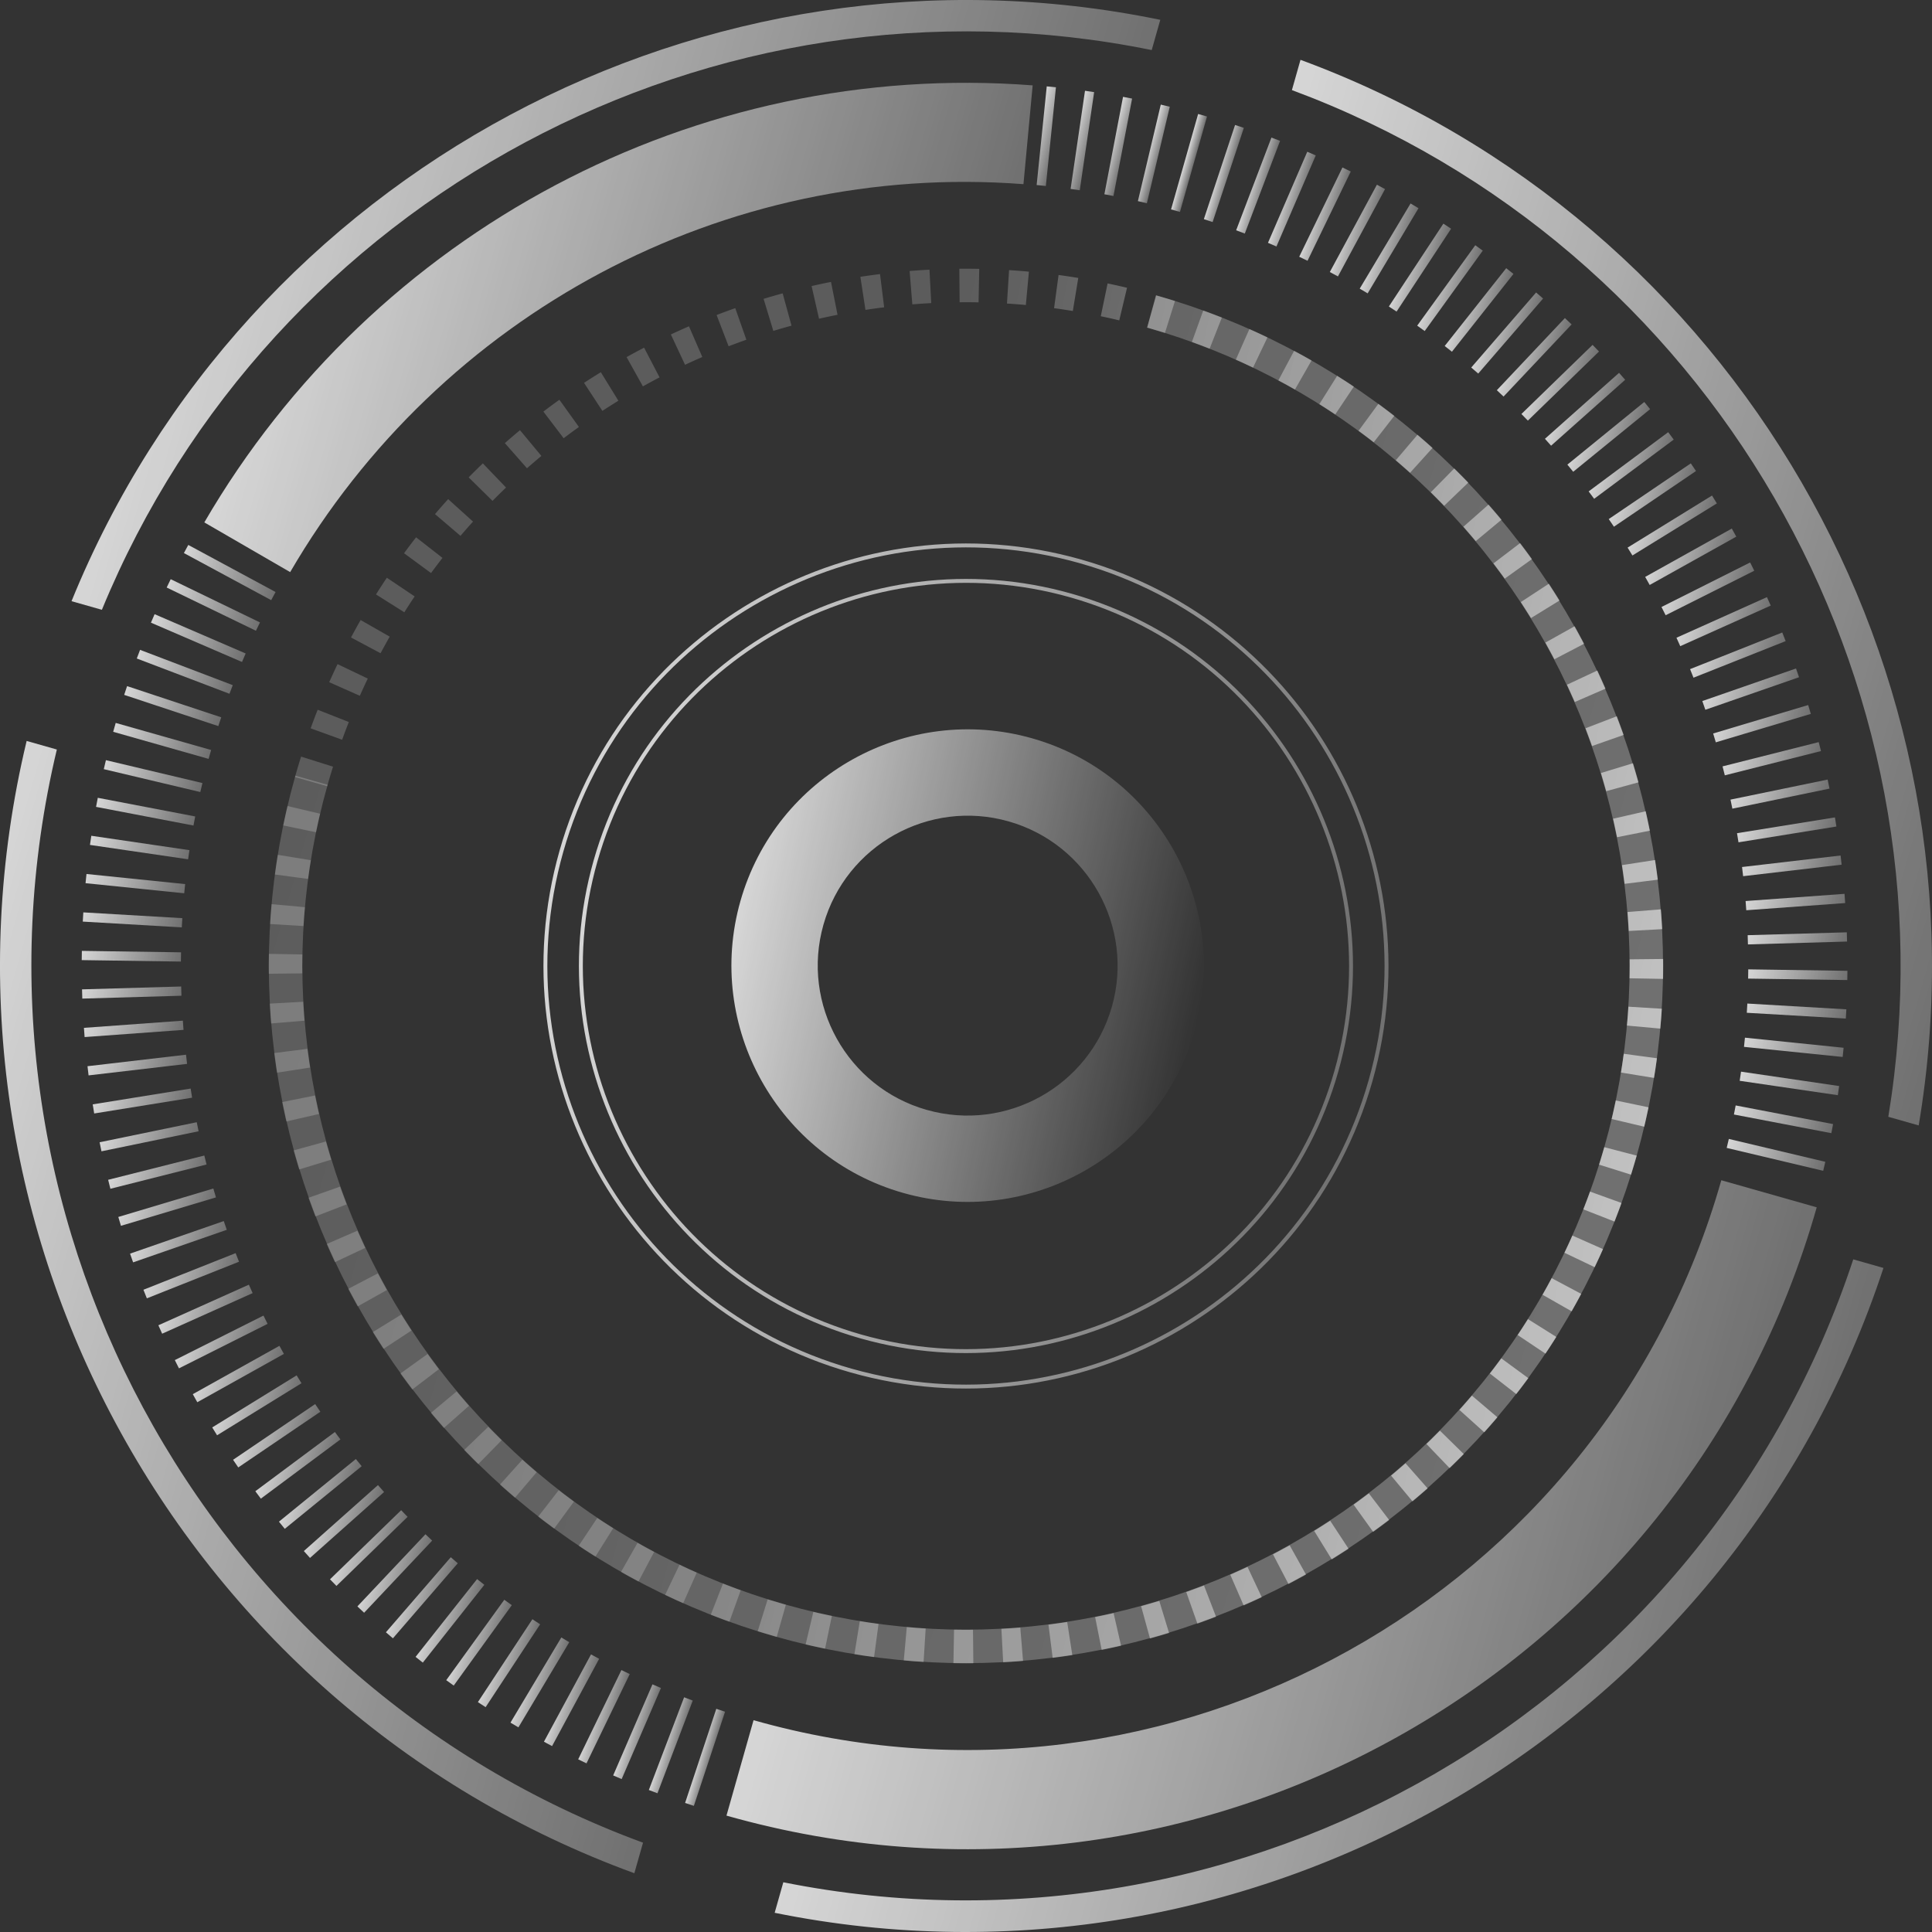 <svg xmlns="http://www.w3.org/2000/svg" width="1021" height="1021" fill="none" viewBox="0 0 1021 1021">
  <rect x="0" y="0" width="1021" height="1021" fill="#333333" stroke="none"/>
  <g clip-path="url(#a)" style="mix-blend-mode:soft-light">
    <path fill="url(#b)" d="m610.865 156.051.44.13c3.112.88 6.365 1.851 9.637 2.882l-5.304 16.893c-3.112-.981-6.254-1.911-9.416-2.812l4.643-17.083v-.01Zm-15.261-3.973-4.113 17.223c-3.252-.781-6.514-1.501-9.766-2.182l3.612-17.333c3.422.71 6.845 1.481 10.267 2.292Zm40.278 12.019c3.303 1.191 6.585 2.432 9.837 3.713l-6.474 16.473c-3.103-1.221-6.225-2.402-9.377-3.533l6.014-16.653Zm-66.056-17.213-2.872 17.463c-3.302-.54-6.604-1.041-9.907-1.481l2.372-17.544c3.473.471 6.925.991 10.397 1.562h.01Zm90.443 27.011c3.212 1.421 6.395 2.892 9.557 4.403l-7.636 15.972c-3.002-1.441-6.034-2.832-9.096-4.193l7.175-16.182Zm-116.521-30.344-1.621 17.634c-3.332-.311-6.655-.561-9.977-.771l1.111-17.664c3.492.221 6.985.491 10.487.811v-.01Zm140.158 41.852c3.102 1.652 6.174 3.343 9.216 5.084l-8.776 15.372c-2.892-1.651-5.814-3.262-8.766-4.823l8.316-15.633h.01ZM517.5 142.09l-.36 17.694c-3.343-.07-6.675-.08-10.007-.05l-.16-17.704c3.502-.03 7.014-.01 10.527.06Zm189.151 56.494c2.972 1.871 5.915 3.773 8.827 5.724l-9.847 14.711c-2.772-1.851-5.574-3.672-8.396-5.444l9.416-14.991ZM491.202 142.51l.93 17.674c-3.332.17-6.664.4-9.997.67l-1.431-17.643c3.483-.28 6.985-.521 10.488-.701h.01Zm237.235 70.885c2.842 2.082 5.644 4.203 8.415 6.365l-10.877 13.961c-2.642-2.062-5.314-4.073-8.016-6.055l10.478-14.271Zm-263.374-68.563 2.192 17.564c-3.302.41-6.605.87-9.887 1.381l-2.692-17.494c3.453-.53 6.915-1.011 10.387-1.441v-.01Zm284.048 84.916c2.682 2.282 5.324 4.593 7.935 6.955l-11.868 13.14a342.38 342.38 0 0 0-7.545-6.615l11.478-13.48Zm-309.946-80.753 3.443 17.364c-3.272.65-6.535 1.341-9.777 2.081l-3.933-17.263c3.403-.781 6.825-1.511 10.267-2.192v.01Zm329.379 98.536a373.59 373.59 0 0 1 7.406 7.496l-12.769 12.26c-2.312-2.412-4.664-4.784-7.045-7.136l12.408-12.62ZM413.608 155.02l4.683 17.073c-3.222.881-6.425 1.812-9.617 2.782l-5.143-16.943c3.342-1.021 6.704-1.981 10.077-2.912Zm373.039 111.626a344.837 344.837 0 0 1 6.855 8.006l-13.62 11.309c-2.131-2.572-4.303-5.104-6.514-7.606l13.279-11.709ZM388.56 162.836l5.874 16.703c-3.152 1.111-6.274 2.262-9.386 3.453l-6.355-16.523c3.273-1.251 6.555-2.462 9.867-3.623v-.01Zm414.769 124.166c2.131 2.792 4.213 5.614 6.254 8.467l-14.38 10.328c-1.951-2.713-3.933-5.405-5.964-8.057l14.08-10.728.01-.01ZM364.093 172.433l7.055 16.233a373.745 373.745 0 0 0-9.126 4.113l-7.495-16.032c3.162-1.481 6.364-2.923 9.576-4.314h-.01Zm454.426 136.036c1.922 2.932 3.803 5.894 5.634 8.887l-15.08 9.277c-1.752-2.842-3.543-5.665-5.374-8.457l14.81-9.697.01-.01ZM340.387 183.732l8.175 15.702c-2.962 1.541-5.894 3.123-8.816 4.744l-8.616-15.462c3.062-1.711 6.145-3.373 9.267-4.994l-.01.01Zm491.752 147.234c1.711 3.062 3.372 6.145 4.993 9.247l-15.691 8.187a412.529 412.529 0 0 0-4.753-8.817l15.451-8.627v.01ZM317.521 196.692l9.276 15.082c-2.842 1.751-5.664 3.533-8.456 5.364l-9.696-14.811c2.932-1.922 5.894-3.803 8.886-5.635h-.01Zm526.606 157.662c1.491 3.173 2.932 6.365 4.323 9.588l-16.241 7.045a373.813 373.813 0 0 0-4.113-9.127l16.031-7.506ZM295.626 211.253l10.317 14.392c-2.712 1.941-5.404 3.933-8.066 5.954l-10.717-14.091c2.792-2.121 5.614-4.213 8.466-6.255Zm558.788 167.27c1.261 3.272 2.472 6.565 3.633 9.867l-16.702 5.865c-1.101-3.142-2.261-6.275-3.452-9.377l16.521-6.355ZM274.791 227.336l11.318 13.61c-2.572 2.132-5.104 4.304-7.615 6.515l-11.698-13.28c2.631-2.322 5.303-4.603 7.995-6.845ZM862.97 403.352c1.021 3.353 2.002 6.715 2.922 10.088l-17.072 4.673c-.88-3.212-1.801-6.414-2.772-9.597l16.932-5.164h-.01ZM255.167 244.869l12.259 12.78c-2.412 2.312-4.793 4.664-7.145 7.046l-12.609-12.42c2.462-2.502 4.964-4.974 7.495-7.406Zm614.548 183.853c.78 3.412 1.511 6.835 2.191 10.268l-17.362 3.452c-.65-3.272-1.351-6.525-2.091-9.767l17.252-3.953h.01Zm-632.88-164.948 13.139 11.859c-2.242 2.482-4.453 4.994-6.625 7.546L229.88 271.69c2.281-2.672 4.603-5.314 6.955-7.926v.01Zm637.823 190.728c.531 3.442 1.021 6.915 1.451 10.378l-17.562 2.201c-.42-3.312-.871-6.605-1.381-9.897l17.492-2.692v.01ZM219.883 283.95l13.96 10.888c-2.062 2.632-4.073 5.304-6.055 8.006l-14.269-10.478c2.081-2.842 4.212-5.644 6.374-8.416h-.01ZM877.72 480.542c.281 3.482.521 6.985.711 10.488l-17.682.951c-.181-3.343-.401-6.676-.671-9.998l17.642-1.431v-.01ZM204.432 305.316l14.7 9.868c-1.861 2.762-3.672 5.564-5.453 8.396l-14.981-9.437c1.871-2.972 3.783-5.915 5.734-8.827Zm674.489 201.486c.03 3.503.02 7.005-.05 10.518l-17.692-.33c.06-3.343.08-6.685.05-10.018l17.702-.18-.01.01ZM190.583 327.674l15.37 8.766c-1.651 2.893-3.262 5.825-4.843 8.777l-15.611-8.336c1.651-3.103 3.342-6.165 5.074-9.207h.01Zm687.648 205.418c-.22 3.493-.491 6.996-.811 10.499l-17.632-1.612c.3-3.332.56-6.655.77-9.977l17.673 1.09Zm-699.847-182.12 15.971 7.635c-1.431 3.003-2.832 6.035-4.193 9.097l-16.181-7.185c1.431-3.213 2.892-6.395 4.403-9.547Zm697.265 208.281c-.47 3.462-.981 6.925-1.551 10.398l-17.472-2.853c.54-3.302 1.03-6.615 1.481-9.907l17.542 2.362ZM167.877 375.08l16.471 6.475a363.445 363.445 0 0 0-3.542 9.377l-16.642-6.024c1.191-3.303 2.432-6.575 3.713-9.828Zm703.329 210.093c-.711 3.422-1.471 6.835-2.282 10.258l-17.222-4.083c.771-3.263 1.501-6.526 2.182-9.788l17.322 3.613ZM159.121 399.849l16.881 5.304c-1 3.173-1.951 6.375-2.872 9.598l-.21.74-17.032-4.833.211-.741c.96-3.382 1.961-6.735 3.012-10.078l.01.01Zm705.83 210.853-.11.371a336.433 336.433 0 0 1-2.902 9.697l-16.891-5.304c.96-3.052 1.871-6.135 2.752-9.227l17.132 4.463h.019ZM169.168 430.023c-.771 3.262-1.491 6.525-2.172 9.787l-17.332-3.593c.711-3.422 1.471-6.835 2.272-10.257l17.232 4.063Zm671.106 199.694 16.652 6.005a374.566 374.566 0 0 1-3.703 9.837l-16.481-6.455c1.211-3.102 2.392-6.224 3.532-9.387Zm-676-175.145c-.53 3.302-1.02 6.615-1.471 9.917l-17.542-2.341c.46-3.463.971-6.926 1.541-10.399l17.472 2.833v-.01Zm666.684 198.373 16.181 7.166a345.44 345.44 0 0 1-4.403 9.557l-15.971-7.636c1.431-3.002 2.832-6.034 4.183-9.097l.01.01ZM161.132 479.411c-.3 3.332-.55 6.655-.75 9.978l-17.663-1.071c.21-3.493.481-6.996.791-10.498l17.622 1.591ZM820.01 675.453l15.631 8.316c-1.651 3.102-3.342 6.175-5.063 9.217l-15.391-8.757c1.651-2.902 3.262-5.824 4.823-8.776ZM159.781 504.39c-.06 3.343-.07 6.685-.04 10.008l-17.692.2c-.04-3.503-.03-7.005.03-10.518l17.702.31Zm647.701 192.719 14.99 9.418c-1.871 2.982-3.783 5.924-5.724 8.836l-14.71-9.847c1.851-2.772 3.662-5.574 5.444-8.397v-.01ZM160.231 529.4c.181 3.342.411 6.675.681 10.007l-17.642 1.451a358.07 358.07 0 0 1-.721-10.488l17.682-.97Zm633.171 188.445 14.27 10.468a348.124 348.124 0 0 1-6.365 8.417l-13.969-10.878c2.051-2.633 4.072-5.315 6.054-8.017l.01.01ZM162.463 554.279c.42 3.312.891 6.615 1.401 9.897l-17.492 2.713c-.531-3.443-1.021-6.906-1.461-10.378l17.562-2.242-.01.01Zm615.388 183.252 13.489 11.468a370.091 370.091 0 0 1-6.945 7.937l-13.159-11.85c2.242-2.481 4.443-5.003 6.615-7.555ZM166.476 578.928c.66 3.272 1.351 6.525 2.101 9.777l-17.252 3.954c-.78-3.403-1.511-6.826-2.201-10.258l17.352-3.473Zm594.473 177.117 12.629 12.399c-2.462 2.512-4.963 4.984-7.495 7.416l-12.259-12.77c2.412-2.311 4.784-4.663 7.125-7.045ZM172.25 603.237c.89 3.222 1.821 6.425 2.792 9.607l-16.932 5.174c-1.021-3.342-2.001-6.695-2.932-10.068l17.062-4.713h.01Zm570.507 170.051 11.708 13.281c-2.632 2.321-5.304 4.603-7.996 6.845l-11.328-13.601c2.562-2.131 5.104-4.313 7.616-6.525ZM179.725 627.085c1.111 3.153 2.262 6.275 3.472 9.387l-16.521 6.375c-1.261-3.262-2.472-6.555-3.643-9.857l16.692-5.905Zm543.658 162.096 10.738 14.08a366.263 366.263 0 0 1-8.456 6.265l-10.328-14.371c2.712-1.951 5.394-3.943 8.056-5.964l-.01-.01ZM188.901 650.363c1.331 3.063 2.702 6.095 4.123 9.107l-16.021 7.536c-1.491-3.172-2.942-6.365-4.333-9.587l16.231-7.056Zm514.048 153.289 9.717 14.801c-2.932 1.922-5.884 3.803-8.877 5.645l-9.286-15.072c2.842-1.751 5.664-3.543 8.446-5.374Zm-503.25-130.711c1.541 2.952 3.132 5.894 4.763 8.796l-15.441 8.647c-1.711-3.062-3.382-6.145-5.003-9.257l15.691-8.196-.01.01Zm481.845 143.691 8.626 15.462c-3.062 1.711-6.144 3.372-9.256 5.004l-8.186-15.692c2.962-1.542 5.894-3.133 8.816-4.764v-.01ZM212.077 694.687c1.752 2.843 3.553 5.655 5.384 8.447l-14.8 9.717c-1.921-2.932-3.813-5.894-5.644-8.876l15.071-9.288h-.011Zm447.201 133.374 7.516 16.022a342.046 342.046 0 0 1-9.577 4.323l-7.065-16.232c3.062-1.331 6.094-2.702 9.116-4.123l.01.01ZM225.977 715.524c1.952 2.712 3.933 5.394 5.964 8.046l-14.069 10.748a370.187 370.187 0 0 1-6.275-8.466l14.38-10.328Zm410.296 122.344 6.364 16.523a353.04 353.04 0 0 1-9.857 3.633l-5.894-16.693c3.152-1.111 6.274-2.272 9.387-3.463ZM241.318 735.319c2.141 2.572 4.313 5.104 6.524 7.616l-13.269 11.719c-2.321-2.632-4.613-5.294-6.855-7.996l13.6-11.339Zm371.318 110.706 5.174 16.933c-3.343 1.02-6.705 2.001-10.077 2.922l-4.694-17.073c3.213-.881 6.415-1.812 9.607-2.782h-.01Zm-354.587-92.032c2.312 2.402 4.664 4.784 7.055 7.126l-12.398 12.64c-2.512-2.462-4.984-4.964-7.415-7.486l12.768-12.27-.01-.01Zm330.45 98.477 3.953 17.253c-3.402.78-6.825 1.511-10.257 2.202l-3.462-17.364c3.272-.65 6.524-1.351 9.776-2.091h-.01Zm-312.447-81.063c2.492 2.232 5.003 4.443 7.555 6.605l-11.458 13.49c-2.682-2.281-5.323-4.593-7.935-6.935l11.838-13.16Zm287.92 85.766 2.712 17.494c-3.452.54-6.915 1.02-10.387 1.461l-2.212-17.564c3.303-.42 6.605-.88 9.887-1.391Zm-268.687-69.664c2.642 2.052 5.314 4.073 8.016 6.045l-10.457 14.291c-2.842-2.082-5.654-4.203-8.426-6.365l10.867-13.971Zm243.9 72.606 1.461 17.644c-3.492.29-6.995.53-10.497.711l-.941-17.674c3.332-.18 6.665-.4 9.977-.681ZM315.64 802.191c2.771 1.851 5.573 3.662 8.405 5.444l-9.406 14.991c-2.972-1.861-5.914-3.772-8.826-5.714l9.827-14.721Zm198.558 59.075.18 17.704c-3.503.04-7.005.02-10.518-.04l.321-17.704c3.342.06 6.684.08 10.017.04Zm-177.264-45.945c2.892 1.651 5.824 3.252 8.766 4.824l-8.295 15.642a359.024 359.024 0 0 1-9.227-5.074l8.756-15.392Zm152.256 45.305-1.101 17.663c-3.492-.22-6.984-.48-10.477-.8l1.591-17.634c3.333.3 6.665.551 9.987.761v.01ZM359.11 826.9c3.012 1.431 6.044 2.832 9.096 4.183l-7.165 16.182a360.723 360.723 0 0 1-9.557-4.393l7.616-15.982.01.01Zm105.163 31.284-2.352 17.543c-3.462-.46-6.935-.98-10.397-1.541l2.852-17.473c3.302.54 6.605 1.031 9.897 1.471Zm-82.197-21.327c3.102 1.211 6.224 2.392 9.376 3.523l-5.994 16.653a383.43 383.43 0 0 1-9.837-3.693l6.455-16.483Zm57.53 17.114-3.593 17.333c-3.422-.71-6.855-1.471-10.267-2.282l4.083-17.223c3.262.771 6.514 1.501 9.777 2.172Zm-33.914-8.807c2.992.941 6.014 1.841 9.056 2.702l.561.16-4.834 17.033-.64-.19c-2.982-.871-6.274-1.831-9.416-2.812l5.283-16.893h-.01Z"/>
    <path fill="url(#c)" d="M611.045 156.101C806.441 211.564 920.3 415.662 864.841 611.073c-55.458 195.411-259.54 309.279-454.936 253.816-195.396-55.463-309.255-259.561-253.796-454.972l17.031 4.834c-52.786 186.024 55.599 380.314 241.608 433.115 186.01 52.791 380.285-55.603 433.082-241.627 52.786-186.024-55.599-380.314-241.608-433.115l4.833-17.033-.01.01Z"/>
    <path fill="url(#d)" d="M566.314 313.743c108.485 30.794 171.699 144.111 140.908 252.605-30.792 108.494-144.09 171.713-252.586 140.919-108.485-30.794-171.699-144.101-140.908-252.605 30.792-108.494 144.09-171.713 252.586-140.919ZM455.207 705.276c107.394 30.483 219.552-32.095 250.033-139.498 30.482-107.403-32.092-219.57-139.487-250.054-107.394-30.483-219.552 32.095-250.033 139.498-30.482 107.403 32.092 219.57 139.487 250.054Z"/>
    <path fill="url(#e)" d="M571.437 295.709c118.433 33.616 187.441 157.312 153.827 275.753-33.613 118.442-157.299 187.445-275.731 153.839C331.1 691.685 262.092 567.989 295.706 449.548c33.613-118.442 157.299-187.455 275.731-153.839ZM450.093 723.31c117.332 33.305 239.887-35.067 273.18-152.408 33.303-117.341-35.064-239.906-152.406-273.202-117.332-33.305-239.887 35.067-273.18 152.418-33.303 117.341 35.074 239.896 152.406 273.202v-.01Z"/>
    <path fill="url(#f)" d="m398.227 909.063-14.31 50.429c247.472 70.238 505.932-73.967 576.161-321.458l-50.425-14.311c-62.344 219.68-291.763 347.679-511.426 285.34Z"/>
    <path fill="url(#g)" d="M153.347 302.344C232.652 166.108 382.616 85.176 540.866 97.325l4.863-52.21C367.405 31.424 197.297 122.525 107.975 276.074c14.92 8.636 30.081 17.413 45.362 26.27h.01Z"/>
    <path fill="url(#h)" d="m963.502 618.734 1.127-4.752-51.002-12.095-1.127 4.752 51.002 12.095Z"/>
    <path fill="url(#i)" d="m967.807 598.842.919-4.797-51.482-9.858-.918 4.796 51.481 9.859Z"/>
    <path fill="url(#j)" d="m971.232 578.772.708-4.832-51.862-7.604-.708 4.833 51.862 7.603Z"/>
    <path fill="url(#k)" d="m973.79 558.57.497-4.859-52.145-5.333-.497 4.858 52.145 5.334Z"/>
    <path fill="url(#l)" d="m975.456 538.273.284-4.875-52.327-3.054-.285 4.875 52.328 3.054Z"/>
    <path fill="url(#m)" d="m976.238 517.927.072-4.883-52.411-.769-.072 4.884 52.411.768Z"/>
    <path fill="url(#n)" d="m976.121 497.58-.141-4.882-52.394 1.519.141 4.882 52.394-1.519Z"/>
    <path fill="url(#o)" d="m975.127 477.237-.354-4.87-52.278 3.802.354 4.871 52.278-3.803Z"/>
    <path fill="url(#p)" d="m973.247 456.959-.566-4.85-52.063 6.079.567 4.851 52.062-6.08Z"/>
    <path fill="url(#q)" d="m970.485 436.794-.777-4.822-51.748 8.345.777 4.822 51.748-8.345Z"/>
    <path fill="url(#r)" d="m966.838 416.76-.987-4.783-51.335 10.595.987 4.783 51.335-10.595Z"/>
    <path fill="url(#s)" d="m962.332 396.915-1.195-4.735-50.824 12.823 1.195 4.736 50.824-12.824Z"/>
    <path fill="url(#t)" d="m956.966 377.27-1.4-4.679-50.216 15.029 1.4 4.679 50.216-15.029Z"/>
    <path fill="url(#u)" d="m950.737 357.89-1.603-4.613-49.513 17.205 1.603 4.613 49.513-17.205Z"/>
    <path fill="url(#v)" d="m943.668 338.796-1.802-4.539-48.715 19.349 1.802 4.538 48.715-19.348Z"/>
    <path fill="url(#w)" d="m935.78 320.026-1.999-4.456-47.825 21.455 1.999 4.456 47.825-21.455Z"/>
    <path fill="url(#x)" d="m927.08 301.616-2.192-4.364-46.843 23.521 2.191 4.364 46.844-23.521Z"/>
    <path fill="url(#y)" d="m917.579 283.601-2.379-4.264-45.774 25.541 2.38 4.265 45.773-25.542Z"/>
    <path fill="url(#z)" d="m907.307 266.037-2.563-4.157-44.616 27.515 2.563 4.157 44.616-27.515Z"/>
    <path fill="url(#A)" d="m896.286 248.92-2.742-4.041-43.373 29.434 2.742 4.041 43.373-29.434Z"/>
    <path fill="url(#B)" d="m884.508 232.309-2.915-3.918-42.048 31.299 2.915 3.918 42.048-31.299Z"/>
    <path fill="url(#C)" d="m872.036 216.221-3.084-3.787-40.643 33.103 3.084 3.787 40.643-33.103Z"/>
    <path fill="url(#D)" d="m858.861 200.693-3.246-3.648-39.16 34.844 3.246 3.649 39.16-34.845Z"/>
    <path fill="url(#E)" d="m845.03 185.763-3.402-3.504-37.603 36.52 3.402 3.503 37.603-36.519Z"/>
    <path fill="url(#F)" d="m830.557 171.442-3.552-3.352-35.975 38.125 3.552 3.352 35.975-38.125Z"/>
    <path fill="url(#G)" d="m815.478 157.763-3.694-3.194-34.278 39.658 3.695 3.194 34.277-39.658Z"/>
    <path fill="url(#H)" d="m799.822 144.761-3.83-3.03-32.516 41.116 3.831 3.03 32.515-41.116Z"/>
    <path fill="url(#I)" d="m783.596 132.459-3.959-2.859-30.691 42.495 3.959 2.859 30.691-42.495Z"/>
    <path fill="url(#J)" d="m766.86 120.87-4.08-2.685-28.808 43.794 4.08 2.684 28.808-43.793Z"/>
    <path fill="url(#K)" d="m749.635 110.03-4.193-2.503-26.871 45.008 4.193 2.504 26.871-45.009Z"/>
    <path fill="url(#L)" d="m731.95 99.939-4.298-2.318-24.882 46.138 4.298 2.318 24.882-46.137Z"/>
    <path fill="url(#M)" d="m713.838 90.634-4.395-2.129-22.847 47.179 4.396 2.129 22.846-47.179Z"/>
    <path fill="url(#N)" d="m695.339 82.132-4.484-1.935-20.766 48.131 4.483 1.935 20.767-48.131Z"/>
    <path fill="url(#O)" d="m676.486 74.442-4.564-1.738-18.647 48.991 4.564 1.737 18.647-48.991Z"/>
    <path fill="url(#P)" d="m657.335 67.586-4.636-1.537-16.493 49.758 4.635 1.537 16.494-49.758Z"/>
    <path fill="url(#Q)" d="m637.878 61.571-4.698-1.333-14.308 50.43 4.698 1.333 14.308-50.43Z"/>
    <path fill="url(#R)" d="m618.193 56.409-4.752-1.127-12.094 51.006 4.752 1.127 12.094-51.006Z"/>
    <path fill="url(#S)" d="m598.292 52.097-4.797-.918-9.857 51.485 4.796.918 9.858-51.485Z"/>
    <path fill="url(#T)" d="m578.222 48.682-4.832-.708-7.603 51.866 4.832.708 7.603-51.866Z"/>
    <path fill="url(#U)" d="m558.032 46.138-4.858-.497-5.333 52.148 4.858.497 5.333-52.148Z"/>
    <path fill="url(#V)" d="m99.504 287.981-2.318 4.298 46.134 24.885 2.318-4.299-46.134-24.884Z"/>
    <path fill="url(#W)" d="m90.211 306.087-2.128 4.396 47.175 22.848 2.129-4.396-47.176-22.848Z"/>
    <path fill="url(#X)" d="m81.706 324.574-1.935 4.484 48.127 20.768 1.935-4.484-48.127-20.768Z"/>
    <path fill="url(#Y)" d="m74.024 343.428-1.737 4.564 48.987 18.649 1.737-4.564-48.987-18.649Z"/>
    <path fill="url(#Z)" d="m67.161 362.588-1.537 4.636 49.754 16.494 1.537-4.636-49.754-16.494Z"/>
    <path fill="url(#aa)" d="m61.149 382.036-1.333 4.699 50.426 14.308 1.333-4.698-50.426-14.309Z"/>
    <path fill="url(#ab)" d="m55.977 401.72-1.127 4.752 51.002 12.095 1.127-4.752-51.002-12.095Z"/>
    <path fill="url(#ac)" d="m51.678 421.61-.918 4.796 51.482 9.859.918-4.797-51.481-9.858Z"/>
    <path fill="url(#ad)" d="m48.253 441.679-.708 4.832 51.862 7.604.709-4.832-51.862-7.604Z"/>
    <path fill="url(#ae)" d="m45.707 461.877-.497 4.859 52.144 5.333.497-4.858-52.144-5.334Z"/>
    <path fill="url(#af)" d="m44.031 482.162-.284 4.876 52.327 3.054.284-4.876-52.327-3.054Z"/>
    <path fill="url(#ag)" d="m43.261 502.506-.072 4.883 52.411.768.072-4.883-52.411-.768Z"/>
    <path fill="url(#ah)" d="m43.355 522.849.141 4.882 52.395-1.519-.141-4.881-52.394 1.518Z"/>
    <path fill="url(#ai)" d="m44.358 543.188.354 4.871 52.278-3.802-.354-4.871-52.278 3.802Z"/>
    <path fill="url(#aj)" d="m46.241 563.459.566 4.851 52.063-6.08-.566-4.851-52.063 6.08Z"/>
    <path fill="url(#ak)" d="m49.001 583.621.777 4.821 51.748-8.345-.777-4.821-51.748 8.345Z"/>
    <path fill="url(#al)" d="m52.638 603.651.987 4.783 51.335-10.595-.987-4.783-51.335 10.595Z"/>
    <path fill="url(#am)" d="m57.147 623.49 1.195 4.736 50.824-12.824-1.195-4.736-50.824 12.824Z"/>
    <path fill="url(#an)" d="m62.521 643.129 1.4 4.678 50.216-15.028-1.4-4.679-50.216 15.029Z"/>
    <path fill="url(#ao)" d="m68.737 662.506 1.603 4.614 49.513-17.205-1.602-4.614-49.513 17.205Z"/>
    <path fill="url(#ap)" d="m75.805 681.594 1.802 4.539 48.716-19.348-1.803-4.539-48.715 19.348Z"/>
    <path fill="url(#aq)" d="m83.696 700.365 1.999 4.456 47.825-21.455-1.999-4.456-47.825 21.455Z"/>
    <path fill="url(#ar)" d="m92.39 718.768 2.191 4.365 46.843-23.521-2.191-4.364-46.844 23.52Z"/>
    <path fill="url(#as)" d="m101.884 736.773 2.38 4.265 45.773-25.542-2.379-4.265-45.774 25.542Z"/>
    <path fill="url(#at)" d="m112.154 754.348 2.563 4.157 44.616-27.514-2.563-4.157-44.616 27.514Z"/>
    <path fill="url(#au)" d="m123.177 771.453 2.742 4.041 43.373-29.435-2.742-4.041-43.373 29.435Z"/>
    <path fill="url(#av)" d="m134.934 788.069 2.916 3.918 42.048-31.298-2.916-3.918-42.048 31.298Z"/>
    <path fill="url(#aw)" d="m147.414 804.15 3.083 3.787 40.643-33.103-3.083-3.787-40.643 33.103Z"/>
    <path fill="url(#ax)" d="m160.575 819.674 3.246 3.649 39.16-34.844-3.246-3.649-39.16 34.844Z"/>
    <path fill="url(#ay)" d="m174.401 834.614 3.402 3.504 37.603-36.519-3.402-3.504-37.603 36.519Z"/>
    <path fill="url(#az)" d="m188.871 848.933 3.552 3.352 35.975-38.125-3.552-3.352-35.975 38.125Z"/>
    <path fill="url(#aA)" d="m203.949 862.607 3.694 3.193 34.278-39.658-3.694-3.194-34.278 39.659Z"/>
    <path fill="url(#aB)" d="m219.614 875.61 3.83 3.029 32.516-41.116-3.831-3.029-32.515 41.116Z"/>
    <path fill="url(#aC)" d="m235.822 887.917 3.959 2.86 30.691-42.495-3.959-2.86-30.691 42.495Z"/>
    <path fill="url(#aD)" d="m252.556 899.508 4.08 2.684 28.808-43.794-4.079-2.684-28.809 43.794Z"/>
    <path fill="url(#aE)" d="m269.776 910.352 4.193 2.504 26.871-45.009-4.193-2.503-26.871 45.008Z"/>
    <path fill="url(#aF)" d="m287.456 920.443 4.298 2.318 24.882-46.138-4.298-2.318-24.882 46.138Z"/>
    <path fill="url(#aG)" d="m305.558 929.749 4.395 2.129 22.847-47.18-4.395-2.128-22.847 47.179Z"/>
    <path fill="url(#aH)" d="m324.048 938.255 4.484 1.935 20.767-48.131-4.484-1.935-20.767 48.131Z"/>
    <path fill="url(#aI)" d="m342.893 945.952 4.564 1.737 18.647-48.991-4.564-1.737-18.647 48.991Z"/>
    <path fill="url(#aJ)" d="m362.056 952.808 4.635 1.537 16.493-49.758-4.635-1.537-16.493 49.758Z"/>
    <path fill="url(#aK)" d="M339.816 973.803C106.564 888.037-28 639.485 30.041 396.096l-15.961-4.533c-60.522 252.215 79.095 510.075 321.153 598.373l4.583-16.133Z"/>
    <path fill="url(#aL)" d="m413.958 994.72-4.573 16.13c251.825 51.08 505.161-94.891 585.967-340.782l-15.961-4.533C901.117 902.618 656.967 1043.34 413.968 994.72h-.01Z"/>
    <path fill="url(#aM)" d="m608.643 26.46 4.533-15.982C372.359-39.15 129.82 91.491 37.796 317.706l16.051 4.553C143.26 104.821 376.642-20.746 608.643 26.46Z"/>
    <path fill="url(#aN)" d="M682.725 47.607C904.019 129.8 1035.96 358.738 997.914 590.197l16.056 4.553c40.41-240.306-96.642-478.36-326.702-563.135l-4.533 15.982-.01.01Z"/>
    <path fill="url(#aO)" d="M545.469 390.182c66.226 18.794 104.813 87.978 86.02 154.209-18.793 66.231-87.961 104.831-154.187 86.027-66.226-18.795-104.813-87.978-86.02-154.21 18.793-66.231 87.971-104.831 154.197-86.026h-.01Zm-55.718 196.352c42.029 11.929 85.929-12.56 97.858-54.592 11.928-42.033-12.559-85.937-54.588-97.866-42.03-11.929-85.93 12.559-97.858 54.602-11.929 42.033 12.558 85.937 54.598 97.866l-.01-.01Z"/>
  </g>
  <defs>
    <linearGradient id="b" x1="1152.76" x2="431.283" y1="643.226" y2="493.959" gradientUnits="userSpaceOnUse">
      <stop stop-color="#fff" stop-opacity=".8"/>
      <stop offset="1" stop-color="#fff" stop-opacity=".2"/>
    </linearGradient>
    <linearGradient id="c" x1="864.429" x2="155.664" y1="611.997" y2="410.918" gradientUnits="userSpaceOnUse">
      <stop stop-color="#fff" stop-opacity=".3"/>
      <stop offset="1" stop-color="#fff" stop-opacity=".2"/>
    </linearGradient>
    <linearGradient id="d" x1="710.825" x2="310.272" y1="551.78" y2="468.909" gradientUnits="userSpaceOnUse">
      <stop stop-color="#fff" stop-opacity=".3"/>
      <stop offset="1" stop-color="#fff" stop-opacity=".8"/>
    </linearGradient>
    <linearGradient id="e" x1="729.189" x2="291.908" y1="555.58" y2="465.11" gradientUnits="userSpaceOnUse">
      <stop stop-color="#fff" stop-opacity=".3"/>
      <stop offset="1" stop-color="#fff" stop-opacity=".8"/>
    </linearGradient>
    <linearGradient id="f" x1="895.99" x2="447.184" y1="863.368" y2="736.04" gradientUnits="userSpaceOnUse">
      <stop stop-color="#fff" stop-opacity=".3"/>
      <stop offset="1" stop-color="#fff" stop-opacity=".8"/>
    </linearGradient>
    <linearGradient id="g" x1="506.096" x2="152.406" y1="219.231" y2="118.888" gradientUnits="userSpaceOnUse">
      <stop stop-color="#fff" stop-opacity=".3"/>
      <stop offset="1" stop-color="#fff" stop-opacity=".8"/>
    </linearGradient>
    <linearGradient id="h" x1="963.862" x2="913.271" y1="617.488" y2="603.135" gradientUnits="userSpaceOnUse">
      <stop stop-color="#fff" stop-opacity=".3"/>
      <stop offset="1" stop-color="#fff" stop-opacity=".8"/>
    </linearGradient>
    <linearGradient id="i" x1="967.851" x2="917.203" y1="598.69" y2="584.321" gradientUnits="userSpaceOnUse">
      <stop stop-color="#fff" stop-opacity=".3"/>
      <stop offset="1" stop-color="#fff" stop-opacity=".8"/>
    </linearGradient>
    <linearGradient id="j" x1="970.958" x2="920.349" y1="579.733" y2="565.375" gradientUnits="userSpaceOnUse">
      <stop stop-color="#fff" stop-opacity=".3"/>
      <stop offset="1" stop-color="#fff" stop-opacity=".8"/>
    </linearGradient>
    <linearGradient id="k" x1="973.201" x2="922.726" y1="560.633" y2="546.313" gradientUnits="userSpaceOnUse">
      <stop stop-color="#fff" stop-opacity=".3"/>
      <stop offset="1" stop-color="#fff" stop-opacity=".8"/>
    </linearGradient>
    <linearGradient id="l" x1="974.555" x2="924.302" y1="541.442" y2="527.185" gradientUnits="userSpaceOnUse">
      <stop stop-color="#fff" stop-opacity=".3"/>
      <stop offset="1" stop-color="#fff" stop-opacity=".8"/>
    </linearGradient>
    <linearGradient id="m" x1="975.026" x2="925.1" y1="522.189" y2="508.025" gradientUnits="userSpaceOnUse">
      <stop stop-color="#fff" stop-opacity=".3"/>
      <stop offset="1" stop-color="#fff" stop-opacity=".8"/>
    </linearGradient>
    <linearGradient id="n" x1="974.611" x2="925.109" y1="502.919" y2="488.875" gradientUnits="userSpaceOnUse">
      <stop stop-color="#fff" stop-opacity=".3"/>
      <stop offset="1" stop-color="#fff" stop-opacity=".8"/>
    </linearGradient>
    <linearGradient id="o" x1="973.314" x2="924.322" y1="483.653" y2="469.754" gradientUnits="userSpaceOnUse">
      <stop stop-color="#fff" stop-opacity=".3"/>
      <stop offset="1" stop-color="#fff" stop-opacity=".8"/>
    </linearGradient>
    <linearGradient id="p" x1="971.119" x2="922.733" y1="464.446" y2="450.718" gradientUnits="userSpaceOnUse">
      <stop stop-color="#fff" stop-opacity=".3"/>
      <stop offset="1" stop-color="#fff" stop-opacity=".8"/>
    </linearGradient>
    <linearGradient id="q" x1="968.07" x2="920.378" y1="445.324" y2="431.794" gradientUnits="userSpaceOnUse">
      <stop stop-color="#fff" stop-opacity=".3"/>
      <stop offset="1" stop-color="#fff" stop-opacity=".8"/>
    </linearGradient>
    <linearGradient id="r" x1="964.128" x2="917.225" y1="426.324" y2="413.018" gradientUnits="userSpaceOnUse">
      <stop stop-color="#fff" stop-opacity=".3"/>
      <stop offset="1" stop-color="#fff" stop-opacity=".8"/>
    </linearGradient>
    <linearGradient id="s" x1="959.33" x2="913.313" y1="407.485" y2="394.429" gradientUnits="userSpaceOnUse">
      <stop stop-color="#fff" stop-opacity=".3"/>
      <stop offset="1" stop-color="#fff" stop-opacity=".8"/>
    </linearGradient>
    <linearGradient id="t" x1="953.678" x2="908.623" y1="388.833" y2="376.051" gradientUnits="userSpaceOnUse">
      <stop stop-color="#fff" stop-opacity=".3"/>
      <stop offset="1" stop-color="#fff" stop-opacity=".8"/>
    </linearGradient>
    <linearGradient id="u" x1="947.18" x2="903.175" y1="370.425" y2="357.94" gradientUnits="userSpaceOnUse">
      <stop stop-color="#fff" stop-opacity=".3"/>
      <stop offset="1" stop-color="#fff" stop-opacity=".8"/>
    </linearGradient>
    <linearGradient id="v" x1="939.847" x2="896.977" y1="352.279" y2="340.117" gradientUnits="userSpaceOnUse">
      <stop stop-color="#fff" stop-opacity=".3"/>
      <stop offset="1" stop-color="#fff" stop-opacity=".8"/>
    </linearGradient>
    <linearGradient id="w" x1="931.693" x2="890.036" y1="334.443" y2="322.625" gradientUnits="userSpaceOnUse">
      <stop stop-color="#fff" stop-opacity=".3"/>
      <stop offset="1" stop-color="#fff" stop-opacity=".8"/>
    </linearGradient>
    <linearGradient id="x" x1="922.734" x2="882.387" y1="316.919" y2="305.472" gradientUnits="userSpaceOnUse">
      <stop stop-color="#fff" stop-opacity=".3"/>
      <stop offset="1" stop-color="#fff" stop-opacity=".8"/>
    </linearGradient>
    <linearGradient id="y" x1="912.986" x2="874.006" y1="299.779" y2="288.72" gradientUnits="userSpaceOnUse">
      <stop stop-color="#fff" stop-opacity=".3"/>
      <stop offset="1" stop-color="#fff" stop-opacity=".8"/>
    </linearGradient>
    <linearGradient id="z" x1="902.484" x2="864.948" y1="283.039" y2="272.39" gradientUnits="userSpaceOnUse">
      <stop stop-color="#fff" stop-opacity=".3"/>
      <stop offset="1" stop-color="#fff" stop-opacity=".8"/>
    </linearGradient>
    <linearGradient id="A" x1="891.233" x2="855.218" y1="266.724" y2="256.506" gradientUnits="userSpaceOnUse">
      <stop stop-color="#fff" stop-opacity=".3"/>
      <stop offset="1" stop-color="#fff" stop-opacity=".8"/>
    </linearGradient>
    <linearGradient id="B" x1="879.244" x2="844.817" y1="250.876" y2="241.109" gradientUnits="userSpaceOnUse">
      <stop stop-color="#fff" stop-opacity=".3"/>
      <stop offset="1" stop-color="#fff" stop-opacity=".8"/>
    </linearGradient>
    <linearGradient id="C" x1="866.55" x2="833.78" y1="235.531" y2="226.234" gradientUnits="userSpaceOnUse">
      <stop stop-color="#fff" stop-opacity=".3"/>
      <stop offset="1" stop-color="#fff" stop-opacity=".8"/>
    </linearGradient>
    <linearGradient id="D" x1="853.184" x2="822.127" y1="220.695" y2="211.884" gradientUnits="userSpaceOnUse">
      <stop stop-color="#fff" stop-opacity=".3"/>
      <stop offset="1" stop-color="#fff" stop-opacity=".8"/>
    </linearGradient>
    <linearGradient id="E" x1="839.169" x2="809.883" y1="206.423" y2="198.115" gradientUnits="userSpaceOnUse">
      <stop stop-color="#fff" stop-opacity=".3"/>
      <stop offset="1" stop-color="#fff" stop-opacity=".8"/>
    </linearGradient>
    <linearGradient id="F" x1="824.521" x2="797.065" y1="192.727" y2="184.937" gradientUnits="userSpaceOnUse">
      <stop stop-color="#fff" stop-opacity=".3"/>
      <stop offset="1" stop-color="#fff" stop-opacity=".8"/>
    </linearGradient>
    <linearGradient id="G" x1="809.282" x2="783.712" y1="179.626" y2="172.372" gradientUnits="userSpaceOnUse">
      <stop stop-color="#fff" stop-opacity=".3"/>
      <stop offset="1" stop-color="#fff" stop-opacity=".8"/>
    </linearGradient>
    <linearGradient id="H" x1="793.463" x2="769.819" y1="167.164" y2="160.456" gradientUnits="userSpaceOnUse">
      <stop stop-color="#fff" stop-opacity=".3"/>
      <stop offset="1" stop-color="#fff" stop-opacity=".8"/>
    </linearGradient>
    <linearGradient id="I" x1="777.101" x2="755.44" y1="155.359" y2="149.213" gradientUnits="userSpaceOnUse">
      <stop stop-color="#fff" stop-opacity=".3"/>
      <stop offset="1" stop-color="#fff" stop-opacity=".8"/>
    </linearGradient>
    <linearGradient id="J" x1="760.235" x2="740.596" y1="144.206" y2="138.635" gradientUnits="userSpaceOnUse">
      <stop stop-color="#fff" stop-opacity=".3"/>
      <stop offset="1" stop-color="#fff" stop-opacity=".8"/>
    </linearGradient>
    <linearGradient id="K" x1="742.885" x2="725.297" y1="133.773" y2="128.783" gradientUnits="userSpaceOnUse">
      <stop stop-color="#fff" stop-opacity=".3"/>
      <stop offset="1" stop-color="#fff" stop-opacity=".8"/>
    </linearGradient>
    <linearGradient id="L" x1="725.116" x2="709.606" y1="124.048" y2="119.648" gradientUnits="userSpaceOnUse">
      <stop stop-color="#fff" stop-opacity=".3"/>
      <stop offset="1" stop-color="#fff" stop-opacity=".8"/>
    </linearGradient>
    <linearGradient id="M" x1="706.906" x2="693.524" y1="115.058" y2="111.261" gradientUnits="userSpaceOnUse">
      <stop stop-color="#fff" stop-opacity=".3"/>
      <stop offset="1" stop-color="#fff" stop-opacity=".8"/>
    </linearGradient>
    <linearGradient id="N" x1="688.339" x2="677.095" y1="106.826" y2="103.636" gradientUnits="userSpaceOnUse">
      <stop stop-color="#fff" stop-opacity=".3"/>
      <stop offset="1" stop-color="#fff" stop-opacity=".8"/>
    </linearGradient>
    <linearGradient id="O" x1="669.423" x2="660.345" y1="99.363" y2="96.788" gradientUnits="userSpaceOnUse">
      <stop stop-color="#fff" stop-opacity=".3"/>
      <stop offset="1" stop-color="#fff" stop-opacity=".8"/>
    </linearGradient>
    <linearGradient id="P" x1="650.214" x2="643.321" y1="92.677" y2="90.721" gradientUnits="userSpaceOnUse">
      <stop stop-color="#fff" stop-opacity=".3"/>
      <stop offset="1" stop-color="#fff" stop-opacity=".8"/>
    </linearGradient>
    <linearGradient id="Q" x1="630.724" x2="626.026" y1="86.786" y2="85.453" gradientUnits="userSpaceOnUse">
      <stop stop-color="#fff" stop-opacity=".3"/>
      <stop offset="1" stop-color="#fff" stop-opacity=".8"/>
    </linearGradient>
    <linearGradient id="R" x1="613.213" x2="606.32" y1="82.334" y2="80.379" gradientUnits="userSpaceOnUse">
      <stop stop-color="#fff" stop-opacity=".3"/>
      <stop offset="1" stop-color="#fff" stop-opacity=".8"/>
    </linearGradient>
    <linearGradient id="S" x1="595.5" x2="586.431" y1="78.669" y2="76.096" gradientUnits="userSpaceOnUse">
      <stop stop-color="#fff" stop-opacity=".3"/>
      <stop offset="1" stop-color="#fff" stop-opacity=".8"/>
    </linearGradient>
    <linearGradient id="T" x1="577.624" x2="566.389" y1="75.85" y2="72.662" gradientUnits="userSpaceOnUse">
      <stop stop-color="#fff" stop-opacity=".3"/>
      <stop offset="1" stop-color="#fff" stop-opacity=".8"/>
    </linearGradient>
    <linearGradient id="U" x1="559.635" x2="546.253" y1="73.853" y2="70.056" gradientUnits="userSpaceOnUse">
      <stop stop-color="#fff" stop-opacity=".3"/>
      <stop offset="1" stop-color="#fff" stop-opacity=".8"/>
    </linearGradient>
    <linearGradient id="V" x1="146.541" x2="96.288" y1="309.703" y2="295.446" gradientUnits="userSpaceOnUse">
      <stop stop-color="#fff" stop-opacity=".3"/>
      <stop offset="1" stop-color="#fff" stop-opacity=".8"/>
    </linearGradient>
    <linearGradient id="W" x1="137.972" x2="87.498" y1="326.874" y2="312.554" gradientUnits="userSpaceOnUse">
      <stop stop-color="#fff" stop-opacity=".3"/>
      <stop offset="1" stop-color="#fff" stop-opacity=".8"/>
    </linearGradient>
    <linearGradient id="X" x1="130.109" x2="79.5" y1="344.379" y2="330.021" gradientUnits="userSpaceOnUse">
      <stop stop-color="#fff" stop-opacity=".3"/>
      <stop offset="1" stop-color="#fff" stop-opacity=".8"/>
    </linearGradient>
    <linearGradient id="Y" x1="122.973" x2="72.325" y1="362.212" y2="347.843" gradientUnits="userSpaceOnUse">
      <stop stop-color="#fff" stop-opacity=".3"/>
      <stop offset="1" stop-color="#fff" stop-opacity=".8"/>
    </linearGradient>
    <linearGradient id="Z" x1="116.556" x2="65.975" y1="380.322" y2="365.972" gradientUnits="userSpaceOnUse">
      <stop stop-color="#fff" stop-opacity=".3"/>
      <stop offset="1" stop-color="#fff" stop-opacity=".8"/>
    </linearGradient>
    <linearGradient id="aa" x1="110.908" x2="60.472" y1="398.694" y2="384.385" gradientUnits="userSpaceOnUse">
      <stop stop-color="#fff" stop-opacity=".3"/>
      <stop offset="1" stop-color="#fff" stop-opacity=".8"/>
    </linearGradient>
    <linearGradient id="ab" x1="106.213" x2="55.622" y1="417.318" y2="402.966" gradientUnits="userSpaceOnUse">
      <stop stop-color="#fff" stop-opacity=".3"/>
      <stop offset="1" stop-color="#fff" stop-opacity=".8"/>
    </linearGradient>
    <linearGradient id="ac" x1="102.279" x2="51.641" y1="436.126" y2="421.76" gradientUnits="userSpaceOnUse">
      <stop stop-color="#fff" stop-opacity=".3"/>
      <stop offset="1" stop-color="#fff" stop-opacity=".8"/>
    </linearGradient>
    <linearGradient id="ad" x1="99.139" x2="48.52" y1="455.081" y2="440.72" gradientUnits="userSpaceOnUse">
      <stop stop-color="#fff" stop-opacity=".3"/>
      <stop offset="1" stop-color="#fff" stop-opacity=".8"/>
    </linearGradient>
    <linearGradient id="ae" x1="96.77" x2="46.285" y1="474.141" y2="459.818" gradientUnits="userSpaceOnUse">
      <stop stop-color="#fff" stop-opacity=".3"/>
      <stop offset="1" stop-color="#fff" stop-opacity=".8"/>
    </linearGradient>
    <linearGradient id="af" x1="95.172" x2="44.928" y1="493.247" y2="478.993" gradientUnits="userSpaceOnUse">
      <stop stop-color="#fff" stop-opacity=".3"/>
      <stop offset="1" stop-color="#fff" stop-opacity=".8"/>
    </linearGradient>
    <linearGradient id="ag" x1="94.393" x2="44.467" y1="512.408" y2="498.243" gradientUnits="userSpaceOnUse">
      <stop stop-color="#fff" stop-opacity=".3"/>
      <stop offset="1" stop-color="#fff" stop-opacity=".8"/>
    </linearGradient>
    <linearGradient id="ah" x1="94.384" x2="44.872" y1="531.549" y2="517.502" gradientUnits="userSpaceOnUse">
      <stop stop-color="#fff" stop-opacity=".3"/>
      <stop offset="1" stop-color="#fff" stop-opacity=".8"/>
    </linearGradient>
    <linearGradient id="ai" x1="95.173" x2="46.18" y1="550.666" y2="536.767" gradientUnits="userSpaceOnUse">
      <stop stop-color="#fff" stop-opacity=".3"/>
      <stop offset="1" stop-color="#fff" stop-opacity=".8"/>
    </linearGradient>
    <linearGradient id="aj" x1="96.749" x2="48.364" y1="569.707" y2="555.98" gradientUnits="userSpaceOnUse">
      <stop stop-color="#fff" stop-opacity=".3"/>
      <stop offset="1" stop-color="#fff" stop-opacity=".8"/>
    </linearGradient>
    <linearGradient id="ak" x1="99.114" x2="51.422" y1="588.625" y2="575.095" gradientUnits="userSpaceOnUse">
      <stop stop-color="#fff" stop-opacity=".3"/>
      <stop offset="1" stop-color="#fff" stop-opacity=".8"/>
    </linearGradient>
    <linearGradient id="al" x1="102.247" x2="55.344" y1="607.407" y2="594.1" gradientUnits="userSpaceOnUse">
      <stop stop-color="#fff" stop-opacity=".3"/>
      <stop offset="1" stop-color="#fff" stop-opacity=".8"/>
    </linearGradient>
    <linearGradient id="am" x1="106.17" x2="60.143" y1="625.974" y2="612.915" gradientUnits="userSpaceOnUse">
      <stop stop-color="#fff" stop-opacity=".3"/>
      <stop offset="1" stop-color="#fff" stop-opacity=".8"/>
    </linearGradient>
    <linearGradient id="an" x1="110.862" x2="65.808" y1="644.35" y2="631.568" gradientUnits="userSpaceOnUse">
      <stop stop-color="#fff" stop-opacity=".3"/>
      <stop offset="1" stop-color="#fff" stop-opacity=".8"/>
    </linearGradient>
    <linearGradient id="ao" x1="116.301" x2="72.296" y1="662.456" y2="649.972" gradientUnits="userSpaceOnUse">
      <stop stop-color="#fff" stop-opacity=".3"/>
      <stop offset="1" stop-color="#fff" stop-opacity=".8"/>
    </linearGradient>
    <linearGradient id="ap" x1="122.5" x2="79.64" y1="680.273" y2="668.114" gradientUnits="userSpaceOnUse">
      <stop stop-color="#fff" stop-opacity=".3"/>
      <stop offset="1" stop-color="#fff" stop-opacity=".8"/>
    </linearGradient>
    <linearGradient id="aq" x1="129.426" x2="87.779" y1="697.775" y2="685.959" gradientUnits="userSpaceOnUse">
      <stop stop-color="#fff" stop-opacity=".3"/>
      <stop offset="1" stop-color="#fff" stop-opacity=".8"/>
    </linearGradient>
    <linearGradient id="ar" x1="137.082" x2="96.725" y1="714.905" y2="703.456" gradientUnits="userSpaceOnUse">
      <stop stop-color="#fff" stop-opacity=".3"/>
      <stop offset="1" stop-color="#fff" stop-opacity=".8"/>
    </linearGradient>
    <linearGradient id="as" x1="145.45" x2="106.47" y1="731.661" y2="720.602" gradientUnits="userSpaceOnUse">
      <stop stop-color="#fff" stop-opacity=".3"/>
      <stop offset="1" stop-color="#fff" stop-opacity=".8"/>
    </linearGradient>
    <linearGradient id="at" x1="154.509" x2="116.973" y1="747.995" y2="737.346" gradientUnits="userSpaceOnUse">
      <stop stop-color="#fff" stop-opacity=".3"/>
      <stop offset="1" stop-color="#fff" stop-opacity=".8"/>
    </linearGradient>
    <linearGradient id="au" x1="164.238" x2="128.223" y1="763.867" y2="753.649" gradientUnits="userSpaceOnUse">
      <stop stop-color="#fff" stop-opacity=".3"/>
      <stop offset="1" stop-color="#fff" stop-opacity=".8"/>
    </linearGradient>
    <linearGradient id="av" x1="174.63" x2="140.204" y1="779.257" y2="769.49" gradientUnits="userSpaceOnUse">
      <stop stop-color="#fff" stop-opacity=".3"/>
      <stop offset="1" stop-color="#fff" stop-opacity=".8"/>
    </linearGradient>
    <linearGradient id="aw" x1="185.664" x2="152.884" y1="794.151" y2="784.851" gradientUnits="userSpaceOnUse">
      <stop stop-color="#fff" stop-opacity=".3"/>
      <stop offset="1" stop-color="#fff" stop-opacity=".8"/>
    </linearGradient>
    <linearGradient id="ax" x1="197.312" x2="166.255" y1="808.483" y2="799.672" gradientUnits="userSpaceOnUse">
      <stop stop-color="#fff" stop-opacity=".3"/>
      <stop offset="1" stop-color="#fff" stop-opacity=".8"/>
    </linearGradient>
    <linearGradient id="ay" x1="209.544" x2="180.268" y1="822.263" y2="813.957" gradientUnits="userSpaceOnUse">
      <stop stop-color="#fff" stop-opacity=".3"/>
      <stop offset="1" stop-color="#fff" stop-opacity=".8"/>
    </linearGradient>
    <linearGradient id="az" x1="222.369" x2="194.913" y1="835.439" y2="827.649" gradientUnits="userSpaceOnUse">
      <stop stop-color="#fff" stop-opacity=".3"/>
      <stop offset="1" stop-color="#fff" stop-opacity=".8"/>
    </linearGradient>
    <linearGradient id="aA" x1="235.718" x2="210.148" y1="848.006" y2="840.752" gradientUnits="userSpaceOnUse">
      <stop stop-color="#fff" stop-opacity=".3"/>
      <stop offset="1" stop-color="#fff" stop-opacity=".8"/>
    </linearGradient>
    <linearGradient id="aB" x1="249.609" x2="225.965" y1="859.923" y2="853.215" gradientUnits="userSpaceOnUse">
      <stop stop-color="#fff" stop-opacity=".3"/>
      <stop offset="1" stop-color="#fff" stop-opacity=".8"/>
    </linearGradient>
    <linearGradient id="aC" x1="263.976" x2="242.315" y1="871.177" y2="865.032" gradientUnits="userSpaceOnUse">
      <stop stop-color="#fff" stop-opacity=".3"/>
      <stop offset="1" stop-color="#fff" stop-opacity=".8"/>
    </linearGradient>
    <linearGradient id="aD" x1="278.823" x2="259.184" y1="881.739" y2="876.167" gradientUnits="userSpaceOnUse">
      <stop stop-color="#fff" stop-opacity=".3"/>
      <stop offset="1" stop-color="#fff" stop-opacity=".8"/>
    </linearGradient>
    <linearGradient id="aE" x1="294.104" x2="276.515" y1="891.591" y2="886.601" gradientUnits="userSpaceOnUse">
      <stop stop-color="#fff" stop-opacity=".3"/>
      <stop offset="1" stop-color="#fff" stop-opacity=".8"/>
    </linearGradient>
    <linearGradient id="aF" x1="309.796" x2="294.296" y1="900.738" y2="896.341" gradientUnits="userSpaceOnUse">
      <stop stop-color="#fff" stop-opacity=".3"/>
      <stop offset="1" stop-color="#fff" stop-opacity=".8"/>
    </linearGradient>
    <linearGradient id="aG" x1="325.872" x2="312.48" y1="909.116" y2="905.317" gradientUnits="userSpaceOnUse">
      <stop stop-color="#fff" stop-opacity=".3"/>
      <stop offset="1" stop-color="#fff" stop-opacity=".8"/>
    </linearGradient>
    <linearGradient id="aH" x1="342.303" x2="331.058" y1="916.748" y2="913.558" gradientUnits="userSpaceOnUse">
      <stop stop-color="#fff" stop-opacity=".3"/>
      <stop offset="1" stop-color="#fff" stop-opacity=".8"/>
    </linearGradient>
    <linearGradient id="aI" x1="359.033" x2="349.964" y1="923.611" y2="921.038" gradientUnits="userSpaceOnUse">
      <stop stop-color="#fff" stop-opacity=".3"/>
      <stop offset="1" stop-color="#fff" stop-opacity=".8"/>
    </linearGradient>
    <linearGradient id="aJ" x1="376.064" x2="369.171" y1="929.673" y2="927.717" gradientUnits="userSpaceOnUse">
      <stop stop-color="#fff" stop-opacity=".3"/>
      <stop offset="1" stop-color="#fff" stop-opacity=".8"/>
    </linearGradient>
    <linearGradient id="aK" x1="401.424" x2="-52.946" y1="756.179" y2="627.273" gradientUnits="userSpaceOnUse">
      <stop stop-color="#fff" stop-opacity=".3"/>
      <stop offset="1" stop-color="#fff" stop-opacity=".8"/>
    </linearGradient>
    <linearGradient id="aL" x1="928.365" x2="475.555" y1="905.625" y2="777.161" gradientUnits="userSpaceOnUse">
      <stop stop-color="#fff" stop-opacity=".3"/>
      <stop offset="1" stop-color="#fff" stop-opacity=".8"/>
    </linearGradient>
    <linearGradient id="aM" x1="550.944" x2="99.126" y1="229.147" y2="100.965" gradientUnits="userSpaceOnUse">
      <stop stop-color="#fff" stop-opacity=".3"/>
      <stop offset="1" stop-color="#fff" stop-opacity=".8"/>
    </linearGradient>
    <linearGradient id="aN" x1="1075.3" x2="625.041" y1="377.995" y2="250.255" gradientUnits="userSpaceOnUse">
      <stop stop-color="#fff" stop-opacity=".3"/>
      <stop offset="1" stop-color="#fff" stop-opacity=".8"/>
    </linearGradient>
    <linearGradient id="aO" x1="633.722" x2="389.186" y1="535.437" y2="484.844" gradientUnits="userSpaceOnUse">
      <stop stop-color="#fff" stop-opacity="0"/>
      <stop offset="1" stop-color="#fff" stop-opacity=".8"/>
    </linearGradient>
    <clipPath id="a">
      <path fill="#fff" d="M0 0h1021v1021H0z"/>
    </clipPath>
  </defs>
</svg>

